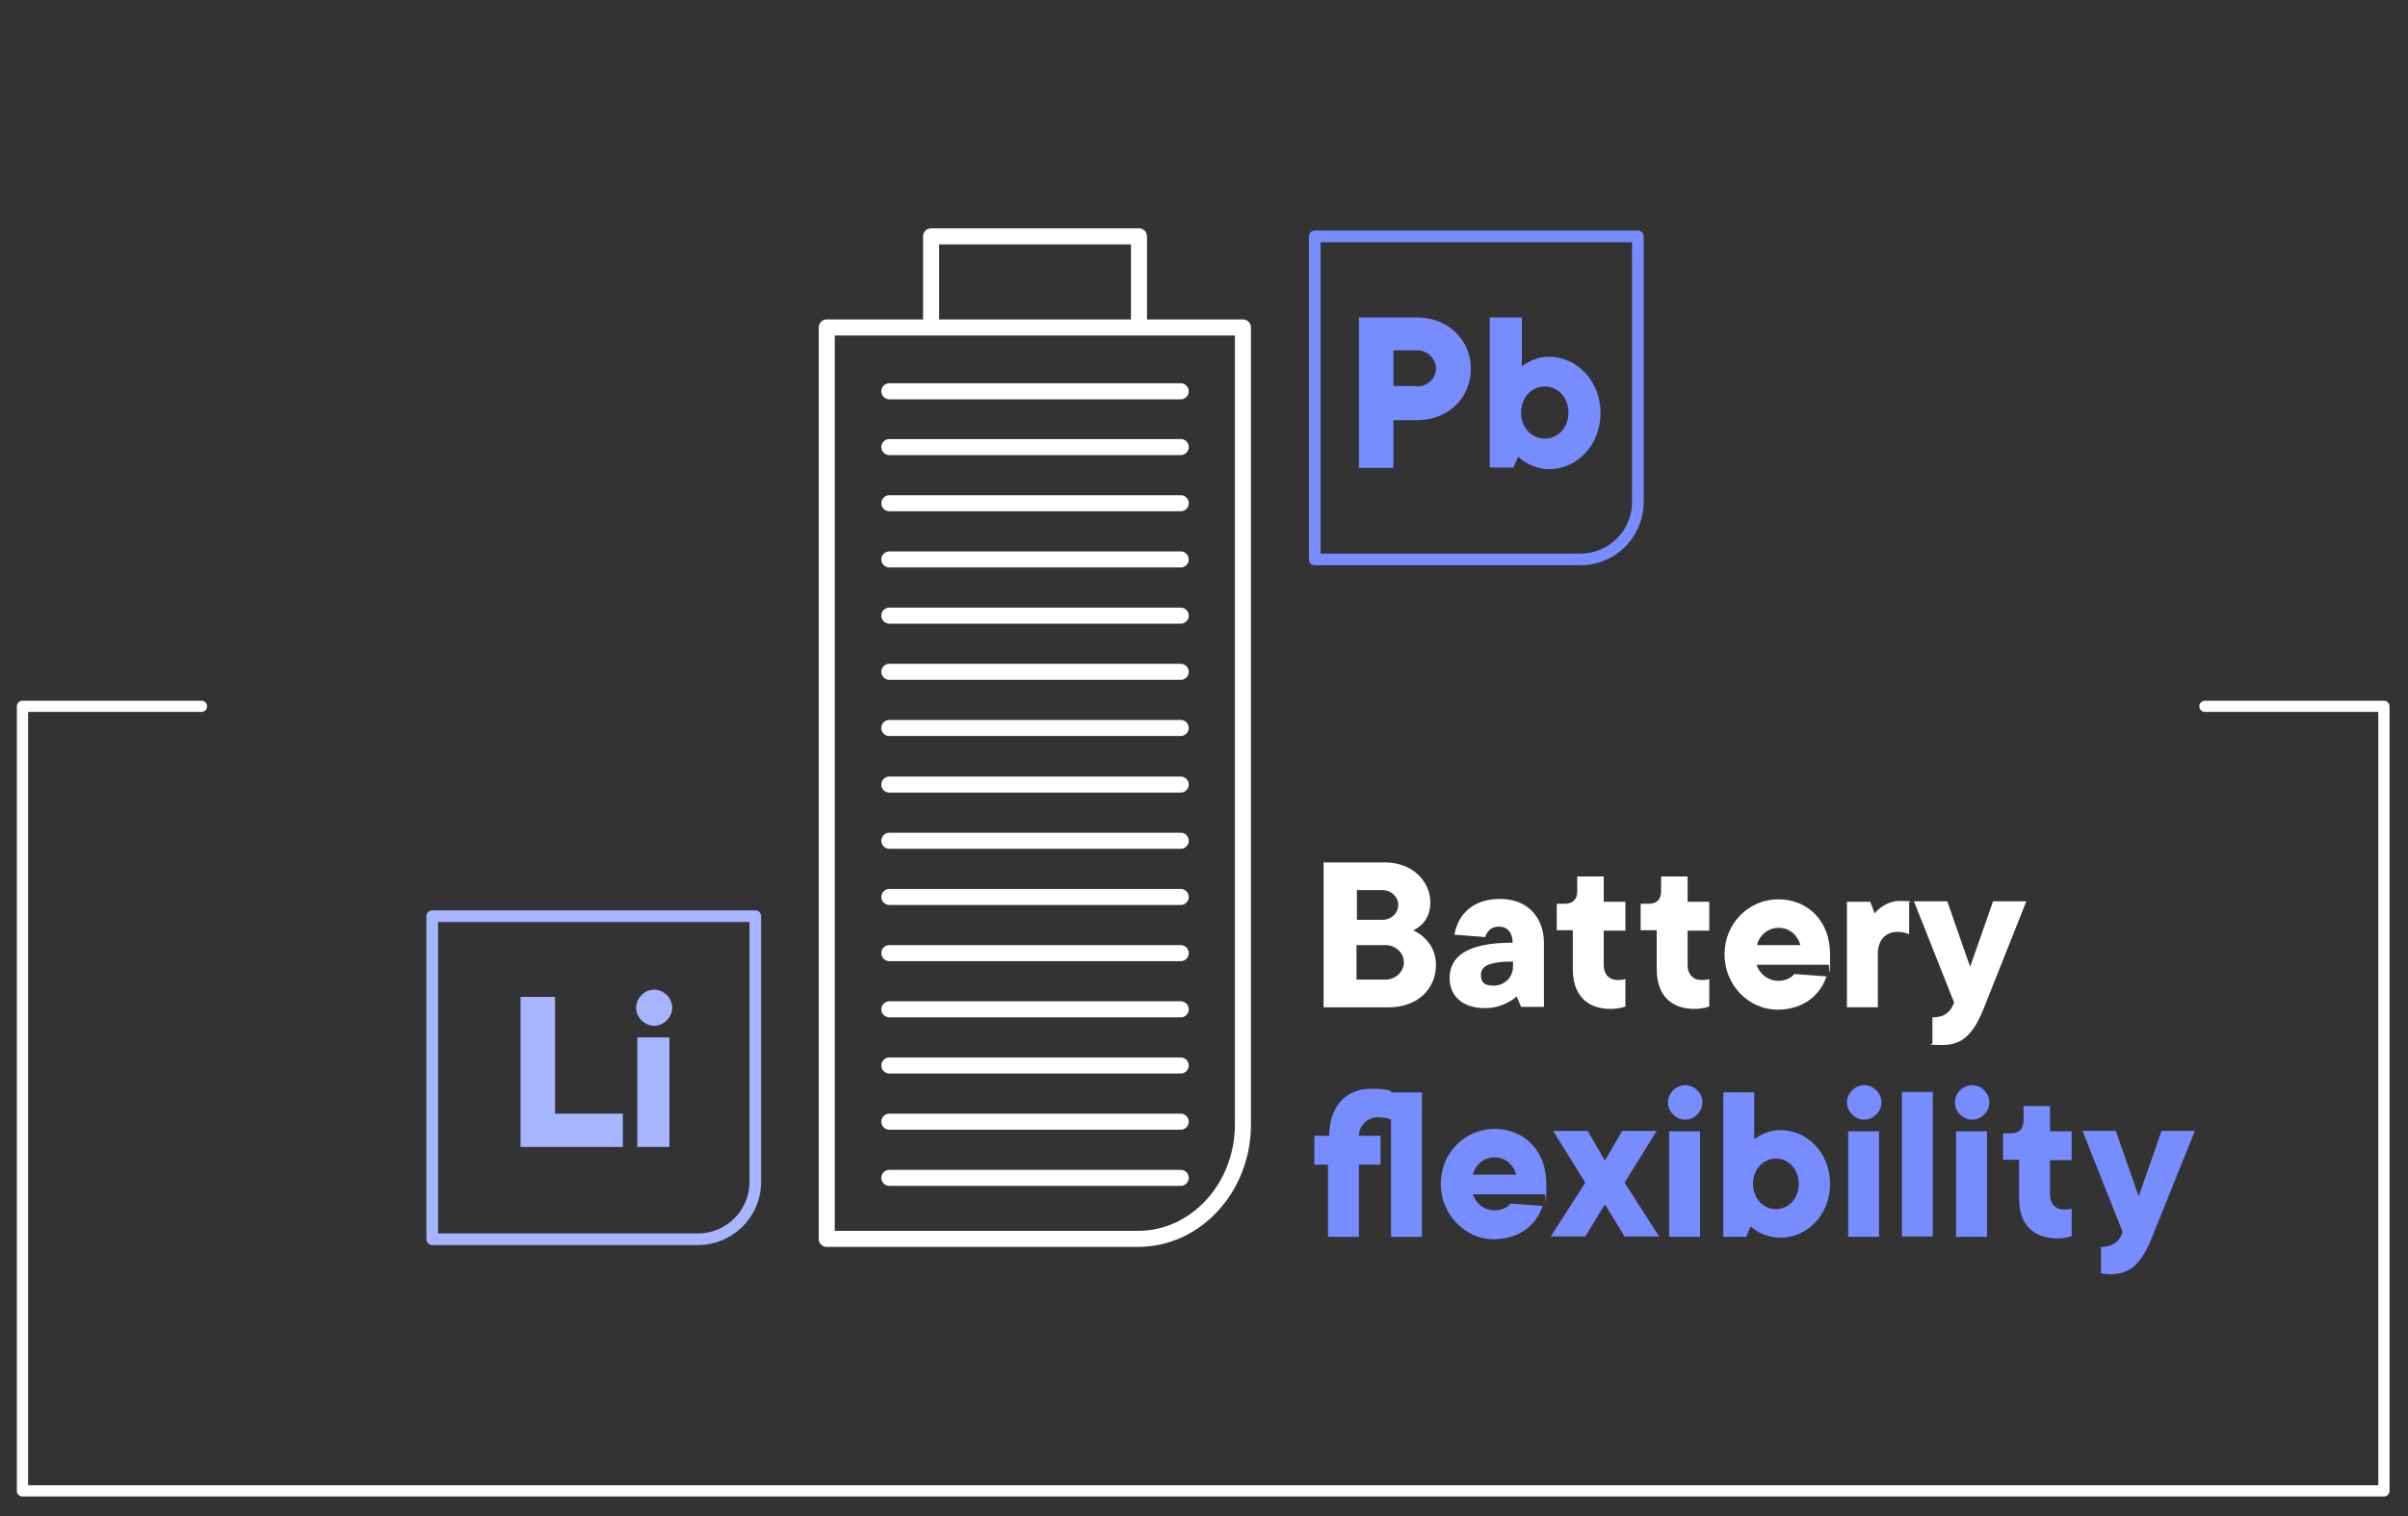 <?xml version="1.0" encoding="UTF-8"?> <svg xmlns="http://www.w3.org/2000/svg" xmlns:xlink="http://www.w3.org/1999/xlink" id="Calque_1" version="1.1" viewBox="0 0 600 377.8"><rect x="0" y="0" width="600" height="377.8" fill="#333333" stroke="none"/><defs><style> .st0 { stroke-width: 4px; } .st0, .st1, .st2, .st3, .st4 { fill: none; } .st0, .st1, .st3, .st4 { stroke-linecap: round; stroke-linejoin: round; } .st0, .st3 { stroke: #fff; } .st1 { stroke: #778cff; } .st1, .st4 { stroke-width: 2.9px; } .st5 { fill: #fff; } .st3 { stroke-width: 2.8px; } .st6 { fill: #778cff; } .st4 { stroke: #a7b4ff; } .st7 { fill: #a7b4ff; } </style></defs><rect class="st2" x="-.2" y="-.7" width="600" height="378"></rect><rect class="st2" x="-.2" y="-.7" width="600" height="378"></rect><g><g><path class="st5" d="M329.8,214.9h15.4c6.6,0,11.2,4.6,11.2,10s-4.3,6.9-4.3,6.9c0,0,5.7,2.3,5.7,8.6s-4.9,10.6-11.7,10.6h-16.3v-36.1h0ZM344.4,229.2c2.3,0,4-1.7,4-3.7s-1.7-3.7-4-3.7h-6.3v7.4h6.3ZM345.2,244.1c2.6,0,4.6-2,4.6-4.3s-2-4.3-4.6-4.3h-7.2v8.6h7.2Z"></path><path class="st5" d="M361.2,243.8c0-5.1,3.7-8.9,15.7-8.9,0-2.6-1.4-4-3.4-4-2.9,0-3.4,2.6-3.4,2.6l-7.7-.6c.9-5.1,4.6-8.9,11.4-8.9s10.9,4.6,10.9,10.9v16h-5.7l-1.1-2.6s-3.1,2.9-7.7,2.9c-5.8.1-9-3.1-9-7.4ZM377,240.7v-1.1c-6.6,0-8,1.4-8,3.4s1.1,2.6,3.1,2.6c2.9,0,4.9-2.1,4.9-4.9Z"></path><path class="st5" d="M391.9,241.5v-9.7h-4v-6.6h2c2,0,3.1-1.1,3.1-3.1v-3.7h6.6v6.3h5.4v7.2h-5.4v8.6c0,2.3,1.4,3.7,3.4,3.7s2-.3,2-.3v6.9s-1.5.6-3.7.6c-6,0-9.4-3.6-9.4-9.9Z"></path><path class="st5" d="M412.8,241.5v-9.7h-4v-6.6h2c2,0,3.1-1.1,3.1-3.1v-3.7h6.6v6.3h5.4v7.2h-5.4v8.6c0,2.3,1.4,3.7,3.4,3.7s2-.3,2-.3v6.9s-1.5.6-3.7.6c-6,0-9.4-3.6-9.4-9.9Z"></path><path class="st5" d="M429.7,237.8c0-7.7,6-13.7,13.4-13.7s12.9,5.4,12.9,13.7-.3,2.6-.3,2.6h-18c.6,2,2.6,4,5.4,4s4-1.7,4-1.7l8,.6c-1.4,4.3-5.4,8.3-12.3,8.3-7.1-.1-13.1-6.1-13.1-13.8ZM448.6,235.5c-.6-2.3-2.6-4.3-5.4-4.3s-4.9,2-5.4,4.3h10.8Z"></path><path class="st5" d="M460.3,224.7h5.7l1.1,2.9s2.3-3.1,6.3-3.1,2.3.3,2.3.3v8s-1.1-.6-2.9-.6c-2.9,0-4.9,2-4.9,5.4v13.4h-7.7v-26.3h.1Z"></path><path class="st5" d="M481.5,260.1v-6.6c3.1,0,4.6-1.4,5.4-3.7l-10-25.2h8.3l5.7,16.3,5.7-16.3h8.3l-10.5,26.4c-2.6,6.6-5.4,9.4-10.3,9.4s-2.6-.3-2.6-.3Z"></path></g><g><path class="st6" d="M330.9,290.2h-3.4v-7.2h3.7c0-7.4,4.3-11.7,10.3-11.7s5.1.9,5.1.9h7.7v36h-7.7v-29.2s-1.1-.6-3.4-.6-4.6,2-4.6,4.6h5.4v7.2h-5.4v18h-7.7v-18Z"></path><path class="st6" d="M359,295c0-7.7,6-13.7,13.4-13.7s12.9,5.4,12.9,13.7-.3,2.6-.3,2.6h-18c.6,2,2.6,4,5.4,4s4-1.7,4-1.7l8,.6c-1.4,4.3-5.4,8.3-12.3,8.3s-13.1-6.1-13.1-13.8ZM377.8,292.7c-.6-2.3-2.6-4.3-5.4-4.3s-4.9,2-5.4,4.3h10.8Z"></path><path class="st6" d="M395,294.7l-8-12.9h8.6l4.3,7.4,4.3-7.4h8.6l-8,12.9,8.6,13.4h-8.6l-4.9-8-4.9,8h-8.6l8.6-13.4Z"></path><path class="st6" d="M415.6,274.7c0-2.3,2-4.3,4.3-4.3s4.3,2,4.3,4.3-2,4.3-4.3,4.3-4.3-2-4.3-4.3ZM415.9,281.9h7.7v26.3h-7.7v-26.3Z"></path><path class="st6" d="M436.2,305.6l-1.1,2.6h-5.7v-36h7.7v11.7s2.6-2.3,6.6-2.3c6.6,0,12.3,5.7,12.3,13.4s-5.7,13.4-12.3,13.4c-4.7,0-7.5-2.8-7.5-2.8ZM448.2,295c0-3.7-2.6-6.3-5.7-6.3s-5.7,2.6-5.7,6.3,2.6,6.3,5.7,6.3,5.7-2.6,5.7-6.3Z"></path><path class="st6" d="M460.2,274.7c0-2.3,2-4.3,4.3-4.3s4.3,2,4.3,4.3-2,4.3-4.3,4.3-4.3-2-4.3-4.3ZM460.5,281.9h7.7v26.3h-7.7v-26.3Z"></path><path class="st6" d="M473.9,272.1h7.7v36h-7.7v-36Z"></path><path class="st6" d="M487.1,274.7c0-2.3,2-4.3,4.3-4.3s4.3,2,4.3,4.3-2,4.3-4.3,4.3-4.3-2-4.3-4.3ZM487.4,281.9h7.7v26.3h-7.7v-26.3Z"></path><path class="st6" d="M503.1,298.7v-9.7h-4v-6.6h2c2,0,3.1-1.1,3.1-3.1v-3.7h6.6v6.3h5.4v7.2h-5.4v8.6c0,2.3,1.4,3.7,3.4,3.7s2-.3,2-.3v6.9s-1.5.6-3.7.6c-6-.1-9.4-3.6-9.4-9.9Z"></path><path class="st6" d="M523.5,317.3v-6.6c3.1,0,4.6-1.4,5.4-3.7l-10-25.2h8.3l5.7,16.3,5.7-16.3h8.3l-10.6,26.3c-2.6,6.6-5.4,9.4-10.3,9.4-1,.1-2.5-.2-2.5-.2Z"></path></g><g><path class="st0" d="M232,81.6v-22.7h51.8v22.7M206,81.6v227.1h77.6c14.4,0,26.1-12.8,26.1-28.5V81.6h-103.7ZM206,185.1v123.6h77.6c14.4,0,26.1-12.8,26.1-28.5v-95.1M221.6,111.4h72.6M221.6,97.5h72.6M221.6,293.5h72.6M221.6,279.5h72.6M221.6,265.5h72.6M221.6,251.5h72.6M221.6,237.5h72.6M221.6,223.5h72.6M221.6,209.5h72.6M221.6,195.5h72.6M221.6,181.4h72.6M221.6,167.4h72.6M221.6,153.4h72.6M221.6,139.4h72.6M221.6,125.4h72.6"></path><path class="st1" d="M327.6,58.9v80.5h66.2c7.9,0,14.3-6.4,14.3-14.3V58.9h-80.5Z"></path><path class="st6" d="M353.1,96.3c2.7,0,4.7-2.1,4.7-4.5s-2.1-4.5-4.7-4.5h-5.9v8.9h5.9ZM338.6,79.1h14.5c7.7,0,13.4,5.6,13.4,12.8s-5.6,12.8-13.4,12.8h-5.9v11.9h-8.6v-37.5Z"></path><path class="st6" d="M390.8,102.8c0-3.9-2.7-6.5-5.9-6.5s-5.9,2.7-5.9,6.5,2.7,6.5,5.9,6.5c3.2,0,5.9-2.6,5.9-6.5M378.3,113.8l-1.2,2.7h-5.9v-37.4h8v12.2s2.7-2.4,6.8-2.4c6.8,0,12.8,5.9,12.8,14s-5.9,14-12.8,14c-4.7,0-7.7-3.1-7.7-3.1"></path><path class="st4" d="M107.7,228.3v80.5h66.2c7.9,0,14.3-6.4,14.3-14.3v-66.2h-80.5Z"></path></g><polygon class="st7" points="129.7 248.4 138.3 248.4 138.3 277.5 155.2 277.5 155.2 285.8 129.7 285.8 129.7 248.4"></polygon><path class="st7" d="M158.8,258.5h8v27.3h-8v-27.3ZM158.5,251.1c0-2.4,2.1-4.5,4.5-4.5s4.5,2.1,4.5,4.5-2.1,4.5-4.5,4.5-4.5-2.1-4.5-4.5"></path></g><polyline class="st3" points="50.2 176 5.6 176 5.6 371.5 594 371.5 594 176 549.4 176"></polyline></svg> 